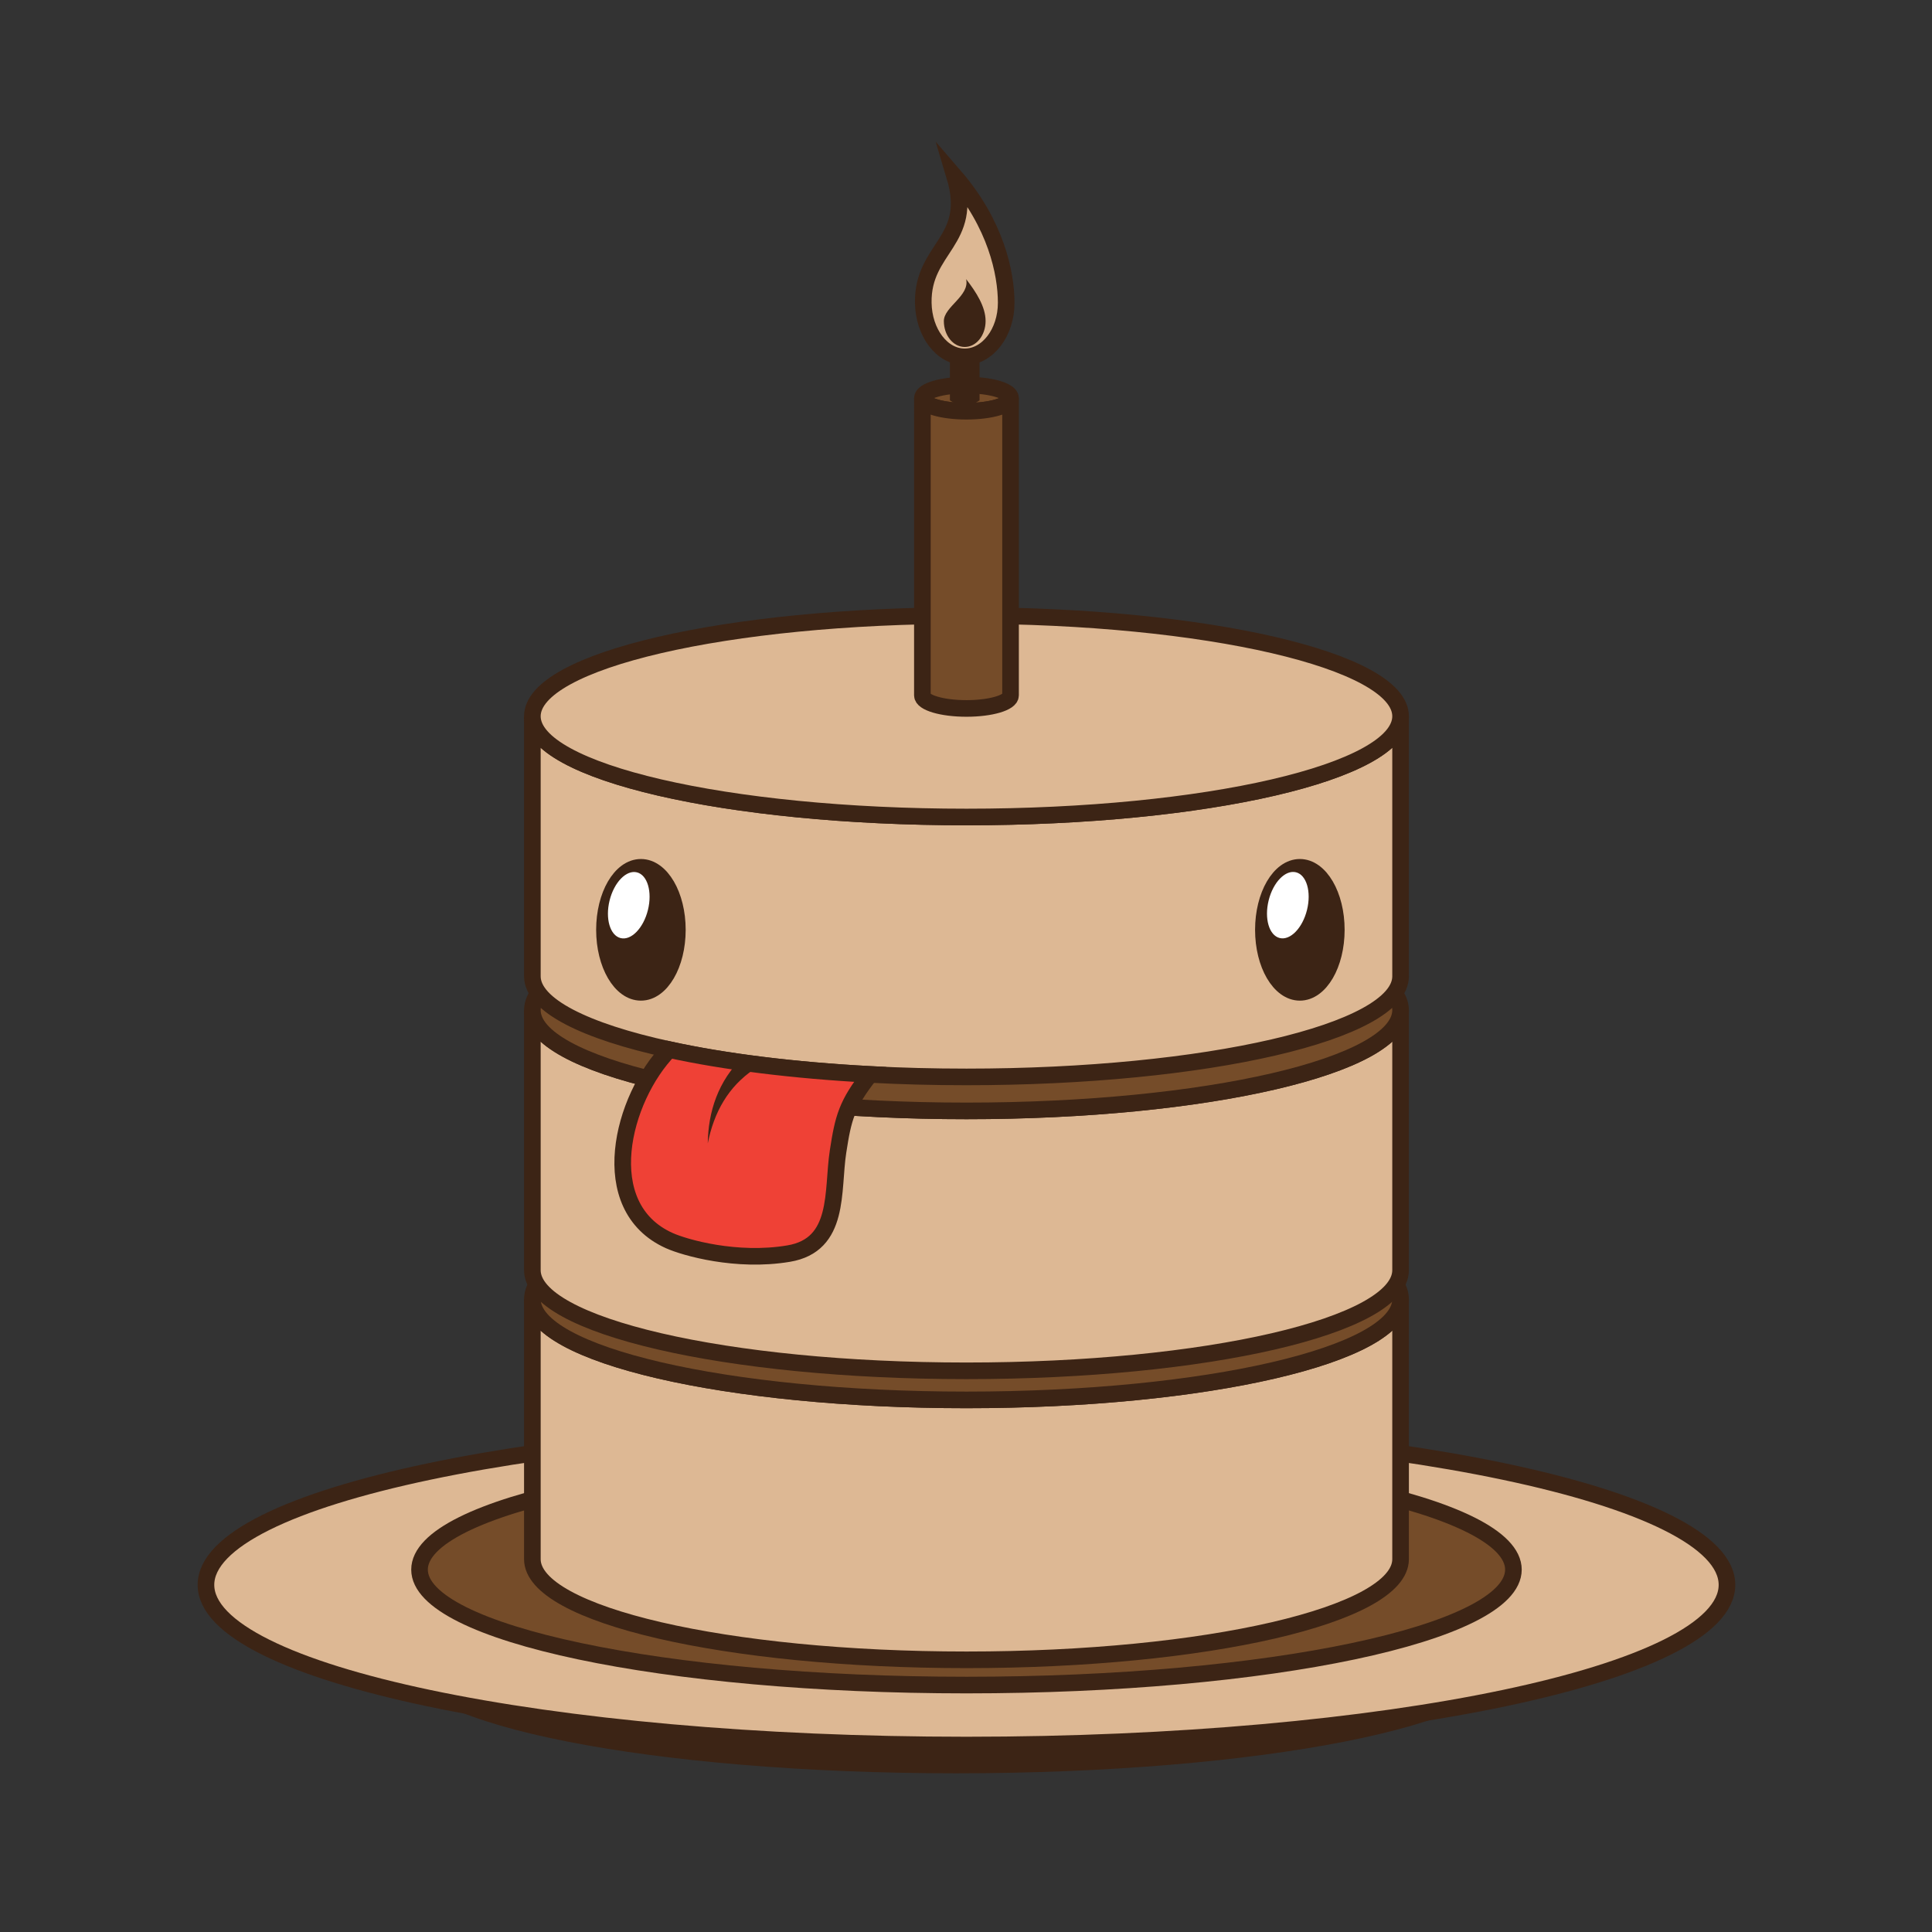 <?xml version="1.0" encoding="utf-8"?>
<!-- Generator: Adobe Illustrator 15.0.0, SVG Export Plug-In . SVG Version: 6.00 Build 0)  -->
<!DOCTYPE svg PUBLIC "-//W3C//DTD SVG 1.1//EN" "http://www.w3.org/Graphics/SVG/1.1/DTD/svg11.dtd">
<svg version="1.1" id="Layer_1" xmlns="http://www.w3.org/2000/svg" xmlns:xlink="http://www.w3.org/1999/xlink" x="0px" y="0px"
	 width="200px" height="200px" viewBox="0 0 200 200" enable-background="new 0 0 200 200" xml:space="preserve">
<rect x="0" y="0" width="200" height="200" fill="#333333" stroke="none"/>
<path fill="#3C2415" stroke="#3C2415" stroke-width="1.72" stroke-miterlimit="10" d="M155.591,171.579
	c0,6.147-25.353,11.133-56.619,11.133c-31.264,0-56.619-4.985-56.619-11.133c0-6.148,25.355-11.134,56.619-11.134
	C130.238,160.445,155.591,165.431,155.591,171.579z"/>
<path fill="#DDB894" stroke="#3C2415" stroke-width="1.72" stroke-miterlimit="10" d="M178.775,164.064
	c0,9.157-35.254,16.583-78.727,16.583s-78.727-7.426-78.727-16.583c0-9.156,35.254-16.582,78.727-16.582
	S178.775,154.908,178.775,164.064z"/>
<path fill="#754C29" stroke="#3C2415" stroke-width="1.72" stroke-miterlimit="10" d="M156.668,162.487
	c0,6.601-25.354,11.95-56.619,11.95c-31.264,0-56.619-5.35-56.619-11.95c0-6.598,25.354-11.949,56.619-11.949
	C131.313,150.538,156.668,155.89,156.668,162.487z"/>
<path fill="#DDB894" stroke="#3C2415" stroke-width="1.72" stroke-miterlimit="10" d="M144.988,134.489v26.917
	c0,5.76-20.124,10.418-44.939,10.418s-44.939-4.658-44.939-10.418v-26.917c0,5.758,20.124,10.428,44.939,10.428
	S144.988,140.247,144.988,134.489z"/>
<path fill="#754C29" stroke="#3C2415" stroke-width="1.72" stroke-miterlimit="10" d="M144.988,134.489
	c0,5.758-20.124,10.428-44.939,10.428s-44.939-4.67-44.939-10.428c0-5.759,20.124-10.429,44.939-10.429
	S144.988,128.73,144.988,134.489z"/>
<path fill="#DDB894" stroke="#3C2415" stroke-width="1.72" stroke-miterlimit="10" d="M144.988,104.572v26.917
	c0,5.758-20.124,10.418-44.939,10.418s-44.939-4.66-44.939-10.418v-26.917c0,5.758,20.124,10.428,44.939,10.428
	S144.988,110.33,144.988,104.572z"/>
<path fill="#754C29" stroke="#3C2415" stroke-width="1.72" stroke-miterlimit="10" d="M144.988,104.572
	c0,5.758-20.124,10.428-44.939,10.428s-44.939-4.67-44.939-10.428c0-5.76,20.124-10.43,44.939-10.43S144.988,98.812,144.988,104.572
	z"/>
<path fill="#DDB894" stroke="#3C2415" stroke-width="1.72" stroke-miterlimit="10" d="M144.988,74.147v26.918
	c0,5.759-20.124,10.417-44.939,10.417c-3.43,0-6.773-0.086-9.986-0.259c-7.927-0.42-15.056-1.315-20.782-2.566
	c-8.725-1.898-14.171-4.595-14.171-7.592V74.147c0,5.759,20.124,10.429,44.939,10.429S144.988,79.906,144.988,74.147z"/>
<path fill="#DDB894" stroke="#3C2415" stroke-width="1.72" stroke-miterlimit="10" d="M144.988,74.147
	c0,5.759-20.124,10.429-44.939,10.429s-44.939-4.67-44.939-10.429c0-5.759,20.124-10.429,44.939-10.429
	S144.988,68.388,144.988,74.147z"/>
<path fill="#754C29" stroke="#3C2415" stroke-width="1.72" stroke-miterlimit="10" d="M104.611,41.211
	c0,0.754-2.039,1.358-4.563,1.358c-2.523,0-4.563-0.604-4.563-1.358c0-0.744,2.04-1.348,4.563-1.348
	C102.572,39.863,104.611,40.467,104.611,41.211z"/>
<path fill="#754C29" stroke="#3C2415" stroke-width="1.72" stroke-miterlimit="10" d="M104.611,41.211V71.99
	c0,0.744-2.039,1.348-4.563,1.348c-2.523,0-4.563-0.604-4.563-1.348V41.211c0,0.754,2.04,1.358,4.563,1.358
	C102.572,42.569,104.611,41.965,104.611,41.211z"/>
<ellipse fill="#3C2415" stroke="#3C2415" stroke-width="1.72" stroke-miterlimit="10" cx="66.347" cy="96.255" rx="3.774" ry="6.471"/>
<ellipse transform="matrix(0.971 0.24 -0.24 0.971 24.404 -12.882)" fill="#FFFFFF" cx="65.058" cy="93.693" rx="2.044" ry="3.505"/>
<ellipse fill="#3C2415" stroke="#3C2415" stroke-width="1.72" stroke-miterlimit="10" cx="134.56" cy="96.255" rx="3.775" ry="6.471"/>
<ellipse transform="matrix(0.971 0.24 -0.24 0.971 26.396 -29.26)" fill="#FFFFFF" cx="133.271" cy="93.693" rx="2.045" ry="3.505"/>
<path fill="#EF4136" stroke="#3C2415" stroke-width="1.72" stroke-miterlimit="10" d="M90.063,111.224
	c-2.427,3.107-2.771,4.487-3.311,7.993c-0.625,4.055,0.269,9.662-5.123,10.557c-5.392,0.905-10.741-0.626-12.348-1.349
	c-7.786-3.504-4.907-14.731,0-19.768C75.006,109.908,82.136,110.804,90.063,111.224z"/>
<path fill="#3C2415" stroke="#3C2415" stroke-width="1.72" stroke-miterlimit="10" d="M99.195,40.984c0.449,0.3,0.899,0.3,1.347,0
	V29.122h-1.347V40.984z"/>
<g>
	<path fill="#3C2415" d="M78.011,110.716l-0.482,0.354l-0.421,0.336c-0.282,0.242-0.555,0.499-0.817,0.769
		c-0.519,0.544-0.983,1.149-1.382,1.806c-0.802,1.312-1.334,2.819-1.642,4.383c0.023-1.592,0.273-3.214,0.869-4.761
		c0.296-0.771,0.678-1.521,1.142-2.226c0.235-0.351,0.486-0.69,0.754-1.021l0.432-0.495l0.411-0.434L78.011,110.716z"/>
</g>
<path fill="#DDB894" stroke="#3C2415" stroke-width="1.72" stroke-miterlimit="10" d="M104.161,31.346
	c0,3.09-1.922,5.595-4.292,5.595s-4.243-2.505-4.292-5.595c-0.091-5.729,5.28-6.336,3.259-13.076
	C103.083,23.189,104.161,28.256,104.161,31.346z"/>
<path fill="#3C2415" d="M97.707,33.235c0,1.482,0.968,2.684,2.162,2.684c1.192,0,2.16-1.202,2.16-2.684s-0.969-2.988-2.016-4.341
	C100.412,30.63,97.707,31.752,97.707,33.235z"/>
</svg>
